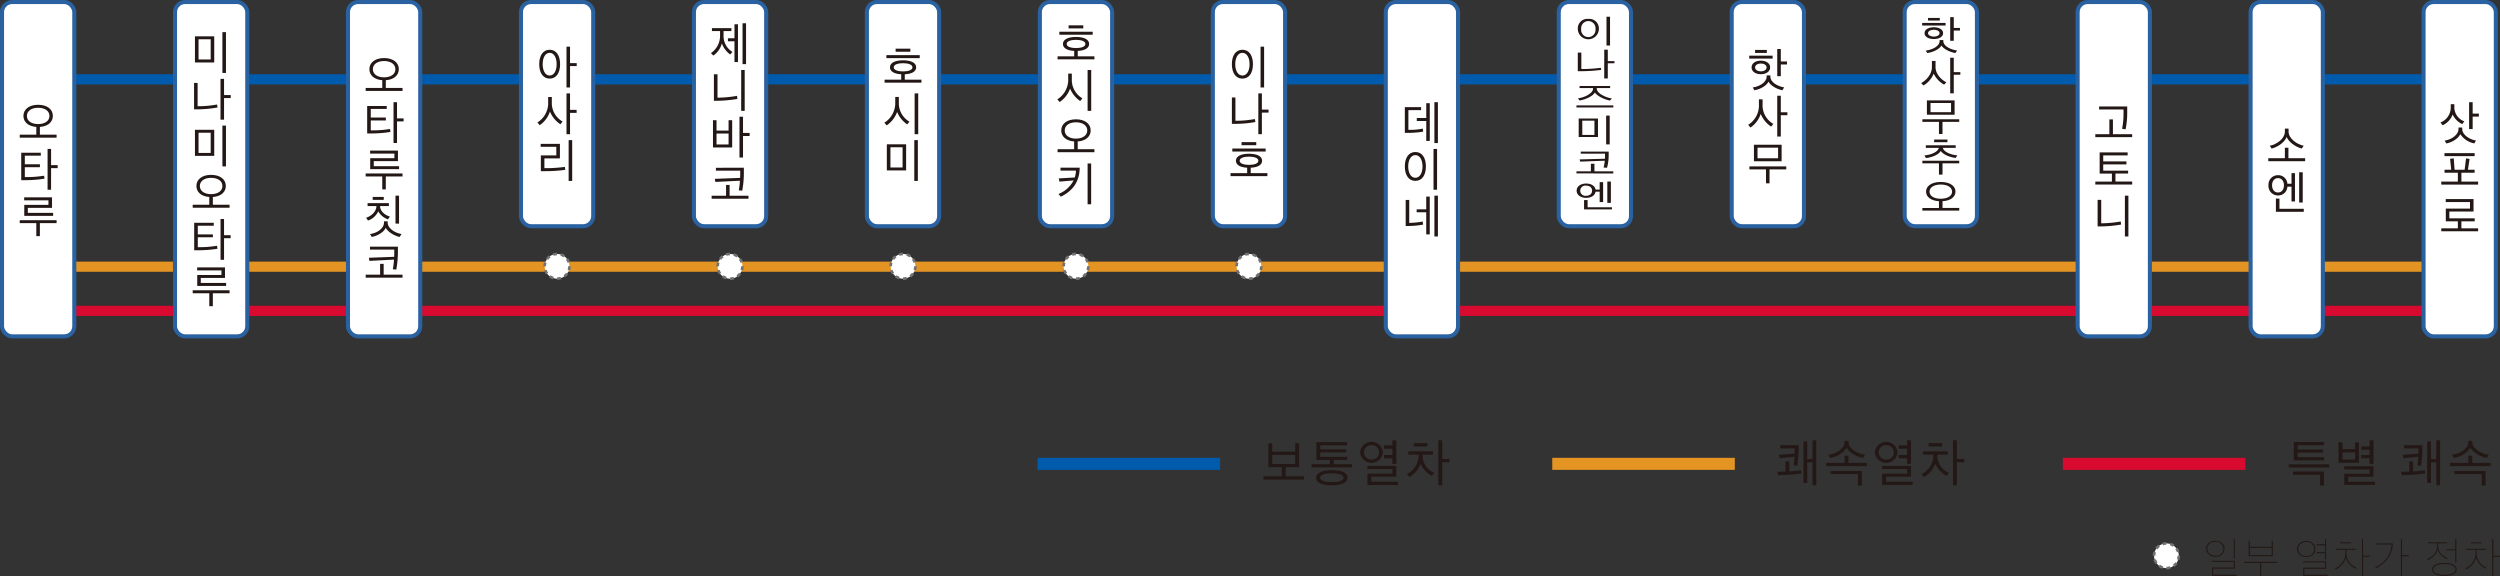 <svg id="グループ_3" data-name="グループ 3" xmlns="http://www.w3.org/2000/svg" xmlns:xlink="http://www.w3.org/1999/xlink" width="939.12" height="216.435" viewBox="0 0 939.12 216.435">
  <rect x="0" y="0" width="939.12" height="216.435" fill="#333333" stroke="none"/>
  <defs>
    <clipPath id="clip-path">
      <rect id="長方形_31" data-name="長方形 31" width="939.12" height="216.435" fill="none"/>
    </clipPath>
  </defs>
  <line id="線_1" data-name="線 1" x2="68.572" transform="translate(389.765 174.244)" fill="none" stroke="#005bac" stroke-miterlimit="10" stroke-width="4.526"/>
  <path id="パス_1" data-name="パス 1" d="M482.939,175.493v3.437h6.916v1.236H474.614V178.93h6.858v-3.437h-5.023v-8.945h1.488v3.111h8.6v-3.111H488v8.945Zm3.594-4.618h-8.6v3.4h8.6Z" fill="#231815"/>
  <g id="グループ_2" data-name="グループ 2">
    <g id="グループ_1" data-name="グループ 1" clip-path="url(#clip-path)">
      <path id="パス_2" data-name="パス 2" d="M501.016,172.768v1.6h6.9v1.217H492.671v-1.217h6.877v-1.6h-5.042v-6.684H506v1.178H495.974v1.565h9.736v1.121h-9.736v1.662h10.141v1.158Zm-.734,9.543c-3.844,0-5.892-1.063-5.892-2.84,0-1.758,2.048-2.858,5.892-2.858,3.864,0,5.93,1,5.93,2.858,0,1.816-2.066,2.84-5.93,2.84m-4.4-2.84c0,1.043,1.681,1.643,4.4,1.643,2.742,0,4.443-.6,4.443-1.643s-1.7-1.68-4.443-1.68c-2.724,0-4.4.637-4.4,1.68" fill="#231815"/>
      <path id="パス_3" data-name="パス 3" d="M519.459,169.948a4.275,4.275,0,0,1-8.52,0,4.27,4.27,0,0,1,8.52,0m-7.09-.02a2.633,2.633,0,0,0,2.84,2.666,2.557,2.557,0,0,0,2.8-2.646,2.6,2.6,0,0,0-2.8-2.7,2.67,2.67,0,0,0-2.84,2.684m1.313,12.229v-4.231h9.369v-1.718h-9.388V174.99H524.52v4.057h-9.369v1.893h10.006v1.217Zm6.221-14.836h3.148v-1.932h1.469v8.848h-1.469V172.17H519.9v-1.255h3.148v-2.358H519.9Z" fill="#231815"/>
      <path id="パス_4" data-name="パス 4" d="M537.882,178.737a9.042,9.042,0,0,1-4.212-4.519A9.618,9.618,0,0,1,529.4,179.2l-.889-1.1a7.9,7.9,0,0,0,4.385-6.742v-.6h-3.883v-1.217h9.292v1.217h-3.9v.6a7.1,7.1,0,0,0,4.346,6.26ZM531.1,166.452h5.1v1.256h-5.1Zm10.664,7.205v8.615H540.3V165.389h1.469V172.4h2.724v1.256Z" fill="#231815"/>
      <line id="線_2" data-name="線 2" x2="68.572" transform="translate(583.108 174.244)" fill="none" stroke="#e39423" stroke-miterlimit="10" stroke-width="4.526"/>
      <path id="パス_5" data-name="パス 5" d="M672.458,178.293c-1.758.116-3.439.173-4.56.211l-.192-1.294c.946,0,1.873-.019,2.994-.057v-3.845h1.448v3.786c1.43-.115,2.937-.231,4.4-.4l.156,1.14a42.632,42.632,0,0,1-4.25.464m2.7-3.324-1.41-.212a19.758,19.758,0,0,0,.347-3.207l-5.544.579-.309-1.274,5.911-.464c.019-.618.019-1.275.019-1.951h-5.427v-1.217h6.9a44.2,44.2,0,0,1-.483,7.746m5.7,7.3v-8.6H678.89v7.747h-1.429V165.793h1.429v6.646h1.971v-7.051h1.429v16.884Z" fill="#231815"/>
      <path id="パス_6" data-name="パス 6" d="M686.014,175.1v-1.236h6.877v-2.686h1.468v2.686h6.9V175.1Zm13.87-3.033c-2.8-.522-5.448-2.337-6.259-3.96-.677,1.623-3.246,3.438-6.143,3.96l-.7-1.236c2.84-.31,6.1-2.242,6.1-4.617V165.6h1.526v.619c0,2.375,3.612,4.346,6.143,4.578Zm-.5,4.829v5.486h-1.468v-4.269H687.655V176.9Z" fill="#231815"/>
      <path id="パス_7" data-name="パス 7" d="M712.8,169.947a4.275,4.275,0,0,1-8.52,0,4.27,4.27,0,0,1,8.52,0m-7.09-.019a2.634,2.634,0,0,0,2.84,2.666,2.558,2.558,0,0,0,2.8-2.647,2.6,2.6,0,0,0-2.8-2.7,2.671,2.671,0,0,0-2.84,2.685m1.313,12.228v-4.231h9.369v-1.719h-9.388v-1.217h10.857v4.057h-9.369v1.893H718.5v1.217Zm6.221-14.836h3.148v-1.932h1.469v8.847h-1.469v-2.066h-3.148v-1.256h3.148v-2.357h-3.148Z" fill="#231815"/>
      <path id="パス_8" data-name="パス 8" d="M731.224,178.737a9.042,9.042,0,0,1-4.211-4.52,9.622,9.622,0,0,1-4.268,4.983l-.89-1.1a7.9,7.9,0,0,0,4.385-6.741v-.6h-3.883v-1.217h9.292v1.217h-3.9v.6a7.1,7.1,0,0,0,4.347,6.258Zm-6.781-12.286h5.1v1.255h-5.1Zm10.664,7.205v8.616h-1.469V165.388h1.469V172.4h2.724v1.255Z" fill="#231815"/>
      <line id="線_3" data-name="線 3" x2="68.572" transform="translate(774.888 174.244)" fill="none" stroke="#d80a30" stroke-miterlimit="10" stroke-width="4.526"/>
      <path id="パス_9" data-name="パス 9" d="M859.755,174.389h15.223v1.217H859.755Zm13.233,2.742v5.255h-1.469v-4.038H861.358v-1.217Zm-9.872-7.108v1.72h9.949v1.2H861.648v-6.916h11.378v1.217h-9.91v1.623h9.543v1.159Z" fill="#231815"/>
      <path id="パス_10" data-name="パス 10" d="M878.449,173.829v-7.67h1.488v2.57h4.733v-2.57h1.468v7.67Zm6.221-3.883h-4.733v2.666h4.733Zm-4.057,12.209v-4.193h9.5V176.34h-9.523v-1.2h10.992v3.96h-9.505v1.855H892.2v1.2Zm10.973-7.882h-1.469v-2.125h-3.129V170.93h3.129v-1.989h-3.129v-1.217h3.129v-2.337h1.469Z" fill="#231815"/>
      <path id="パス_11" data-name="パス 11" d="M906.781,178.291c-1.758.116-3.439.174-4.56.212l-.192-1.294c.946,0,1.873-.019,2.994-.058v-3.844h1.448v3.786c1.43-.116,2.937-.231,4.4-.4l.156,1.139a42.328,42.328,0,0,1-4.25.464m2.7-3.323-1.41-.212a19.758,19.758,0,0,0,.347-3.207l-5.544.579-.309-1.274,5.911-.465c.019-.617.019-1.274.019-1.95h-5.427v-1.218h6.9a44.208,44.208,0,0,1-.483,7.747m5.7,7.3v-8.6h-1.971v7.746h-1.429V165.792h1.429v6.646h1.971v-7.051h1.429V182.27Z" fill="#231815"/>
      <path id="パス_12" data-name="パス 12" d="M920.336,175.1v-1.236h6.877v-2.686h1.468v2.686h6.9V175.1Zm13.87-3.033c-2.8-.522-5.448-2.338-6.259-3.961-.677,1.623-3.246,3.439-6.143,3.961l-.7-1.236c2.84-.31,6.105-2.242,6.105-4.618V165.6h1.526v.618c0,2.376,3.612,4.347,6.143,4.579Zm-.5,4.829v5.486h-1.468v-4.269H921.977V176.9Z" fill="#231815"/>
      <path id="パス_13" data-name="パス 13" d="M835.631,206.111a3.106,3.106,0,0,1-3.394,3.057c-1.9,0-3.472-1.152-3.472-3.041s1.568-3.009,3.472-3.009c1.873,0,3.394,1.121,3.394,2.993m-6.435.032c0,1.6,1.361,2.609,3.041,2.609a2.63,2.63,0,1,0,0-5.218c-1.68,0-3.041.992-3.041,2.609m1.729,10.18V213.17h8.18v-2.113h-8.291v-.4h8.707V213.6h-8.2v2.289h8.836v.432Zm8.164-13.766h.416v7.187h-.416Z" fill="#231815"/>
      <path id="パス_14" data-name="パス 14" d="M849.006,216.435v-4.978h-6.034v-.416h12.516v.416h-6.049v4.978Zm-4.306-7.491V203.15h.433v2.257h8.227V203.15h.416v5.794Zm8.66-3.137h-8.228v2.736h8.228Z" fill="#231815"/>
      <path id="パス_15" data-name="パス 15" d="M869.775,206.191c0,1.921-1.521,3.057-3.426,3.057-1.889,0-3.474-1.136-3.474-3.041,0-1.873,1.585-3.009,3.474-3.009,1.905,0,3.426,1.136,3.426,2.993m-6.467.032a2.758,2.758,0,0,0,3.041,2.625,2.632,2.632,0,1,0,0-5.219c-1.665,0-3.041.993-3.041,2.594m1.9,10.1v-3.106h8.18v-1.952H865.1v-.4h8.707v2.8h-8.2v2.225h8.836v.432Zm5.042-11.893h3.122v-1.873h.416v7.619h-.416v-2.369h-3.122v-.4h3.122v-2.562h-3.122Z" fill="#231815"/>
      <path id="パス_16" data-name="パス 16" d="M884.846,213.634a6.825,6.825,0,0,1-3.633-4.066,7.247,7.247,0,0,1-3.73,4.322l-.351-.368c1.984-.833,3.873-3.2,3.873-5.3v-1.665h-3.457v-.4h7.3v.4h-3.409v1.648a5.843,5.843,0,0,0,3.714,5.01Zm-5.666-9.941h4.05v.416h-4.05Zm8.516,5.475v7.267h-.433V202.557h.433v6.195h2.5v.416Z" fill="#231815"/>
      <path id="パス_17" data-name="パス 17" d="M892.491,213.538l-.256-.384c3.714-1.809,5.923-4.786,6.179-8.6h-5.666v-.433h6.114c-.1,4.337-2.657,7.539-6.371,9.412m9.828-4.562v7.459H901.9V202.557h.416v5.986h2.529v.433Z" fill="#231815"/>
      <path id="パス_18" data-name="パス 18" d="M915.885,204.109v1.106c0,2.352,2.032,3.857,3.585,4.417l-.288.384a6.1,6.1,0,0,1-3.489-3.442,6.628,6.628,0,0,1-3.7,3.858l-.3-.383c2-.85,3.777-2.562,3.777-4.819v-1.121H911.98v-.416h7.314v.416Zm2.369,12.262c-2.929,0-4.642-.976-4.642-2.481s1.713-2.433,4.642-2.433c2.913,0,4.61.928,4.61,2.433s-1.7,2.481-4.61,2.481m0-4.5c-2.769,0-4.225.848-4.225,2.017s1.456,2.049,4.225,2.049c2.721,0,4.161-.88,4.161-2.049s-1.44-2.017-4.161-2.017m.64-5.122v-.417h3.41v-3.777h.432v8.708H922.3v-4.514Z" fill="#231815"/>
      <path id="パス_19" data-name="パス 19" d="M933.773,213.634a6.821,6.821,0,0,1-3.632-4.066,7.252,7.252,0,0,1-3.731,4.322l-.351-.368c1.984-.833,3.873-3.2,3.873-5.3v-1.665h-3.457v-.4h7.3v.4h-3.409v1.648a5.843,5.843,0,0,0,3.714,5.01Zm-5.666-9.941h4.05v.416h-4.05Zm8.516,5.475v7.267h-.433V202.557h.433v6.195h2.5v.416Z" fill="#231815"/>
      <line id="線_4" data-name="線 4" x2="905.392" transform="translate(14.337 116.772)" fill="none" stroke="#d80a30" stroke-miterlimit="10" stroke-width="3.819"/>
      <line id="線_5" data-name="線 5" x2="905.392" transform="translate(14.337 100.183)" fill="none" stroke="#e39423" stroke-miterlimit="10" stroke-width="3.819"/>
      <line id="線_6" data-name="線 6" x2="905.392" transform="translate(14.337 29.802)" fill="none" stroke="#005bac" stroke-miterlimit="10" stroke-width="3.819"/>
      <rect id="長方形_1" data-name="長方形 1" width="27.145" height="125.586" rx="3.789" transform="translate(0.764 0.764)" fill="#fff"/>
      <rect id="長方形_2" data-name="長方形 2" width="27.145" height="125.586" rx="3.789" transform="translate(0.764 0.764)" fill="none" stroke="#2961a1" stroke-miterlimit="10" stroke-width="1.528"/>
      <path id="パス_20" data-name="パス 20" d="M14.977,47.677V50.59h6.282v1.123H7.414V50.59h6.229V47.677c-2.93-.21-4.843-1.79-4.843-4.141,0-2.527,2.211-4.176,5.51-4.176,3.352,0,5.545,1.649,5.545,4.176,0,2.351-1.93,3.949-4.878,4.141m-.667-7.194c-2.544,0-4.211,1.229-4.211,3.07s1.667,3.054,4.211,3.054c2.58,0,4.265-1.211,4.265-3.054s-1.667-3.07-4.265-3.07" fill="#231815"/>
      <path id="パス_21" data-name="パス 21" d="M16.556,66l.157,1.123a46.718,46.718,0,0,1-7.475.561H7.975V57.366h7.352v1.1h-6v3.248h5.668v1.087H9.326v3.72A39.983,39.983,0,0,0,16.556,66m2.632-3.966h2.474v1.123H19.188v8.125H17.872V55.945h1.316Z" fill="#231815"/>
      <path id="パス_22" data-name="パス 22" d="M13.642,88.709V83.83H7.414V82.707H21.259V83.83H14.976v4.879ZM9.116,81.093V76.969H18.2V75.25H9.081V74.127H19.539v3.947h-9.09v1.9H19.96v1.123Z" fill="#231815"/>
      <rect id="長方形_3" data-name="長方形 3" width="27.145" height="125.586" rx="3.789" transform="translate(65.74 0.764)" fill="#fff"/>
      <rect id="長方形_4" data-name="長方形 4" width="27.145" height="125.586" rx="3.789" transform="translate(65.74 0.764)" fill="none" stroke="#2961a1" stroke-miterlimit="10" stroke-width="1.528"/>
      <path id="パス_23" data-name="パス 23" d="M73.232,13.649h7.247v9.809H73.232Zm5.914,1.1H74.584v7.6h4.562Zm4.4-2.685h1.334V27.407H83.55Z" fill="#231815"/>
      <path id="パス_24" data-name="パス 24" d="M81.725,40.376a43.966,43.966,0,0,1-7.9.7H72.9V31.147h1.334V39.9a37.845,37.845,0,0,0,7.3-.649Zm2.439-4.667h2.51V36.85h-2.51v8.106H82.83V29.619h1.334Z" fill="#231815"/>
      <path id="パス_25" data-name="パス 25" d="M73.232,48.749h7.247v9.81H73.232Zm5.914,1.106H74.584v7.6h4.562Zm4.4-2.685h1.334V62.506H83.55Z" fill="#231815"/>
      <path id="パス_26" data-name="パス 26" d="M79.953,74v2.913h6.281v1.123H72.39V76.915h6.229V74c-2.931-.211-4.843-1.789-4.843-4.14,0-2.528,2.211-4.177,5.51-4.177,3.352,0,5.545,1.649,5.545,4.177,0,2.351-1.931,3.947-4.878,4.14m-.667-7.194c-2.545,0-4.212,1.228-4.212,3.071s1.667,3.053,4.212,3.053c2.579,0,4.264-1.211,4.264-3.053s-1.667-3.071-4.264-3.071" fill="#231815"/>
      <path id="パス_27" data-name="パス 27" d="M81.532,92.325l.158,1.123a46.6,46.6,0,0,1-7.475.561H72.951V83.692H80.3v1.1h-6v3.247h5.668v1.087H74.3v3.721a39.866,39.866,0,0,0,7.229-.527m2.632-3.965h2.475v1.123H84.164v8.124H82.848V82.27h1.316Z" fill="#231815"/>
      <path id="パス_28" data-name="パス 28" d="M78.619,115.033v-4.878H72.39v-1.123H86.235v1.123H79.953v4.878Zm-4.527-7.615v-4.123h9.09v-1.721H74.057v-1.123H84.515V104.4H75.426v1.895h9.511v1.123Z" fill="#231815"/>
      <rect id="長方形_5" data-name="長方形 5" width="27.145" height="125.586" rx="3.789" transform="translate(130.717 0.764)" fill="#fff"/>
      <rect id="長方形_6" data-name="長方形 6" width="27.145" height="125.586" rx="3.789" transform="translate(130.717 0.764)" fill="none" stroke="#2961a1" stroke-miterlimit="10" stroke-width="1.528"/>
      <path id="パス_29" data-name="パス 29" d="M144.929,30.127v2.912h6.282v1.123H137.366V33.039H143.6V30.127c-2.93-.211-4.843-1.79-4.843-4.141,0-2.527,2.211-4.177,5.51-4.177,3.352,0,5.545,1.65,5.545,4.177,0,2.351-1.93,3.948-4.878,4.141m-.667-7.2c-2.544,0-4.211,1.229-4.211,3.071s1.667,3.054,4.211,3.054c2.58,0,4.265-1.211,4.265-3.054s-1.667-3.071-4.265-3.071" fill="#231815"/>
      <path id="パス_30" data-name="パス 30" d="M146.508,48.45l.158,1.123a46.734,46.734,0,0,1-7.475.56h-1.263V39.816h7.352v1.1h-6v3.248h5.668v1.087h-5.668v3.72a39.963,39.963,0,0,0,7.229-.526m2.633-3.966h2.474v1.123h-2.474v8.124h-1.316V38.4h1.316Z" fill="#231815"/>
      <path id="パス_31" data-name="パス 31" d="M143.594,71.158V66.279h-6.228V65.156h13.845v1.123h-6.283v4.879Zm-4.526-7.615V59.419h9.089V57.7h-9.124V56.576h10.458v3.948H140.4v1.9h9.511v1.123Z" fill="#231815"/>
      <path id="パス_32" data-name="パス 32" d="M145.754,82.409a6.67,6.67,0,0,1-3.668-3.036,6.551,6.551,0,0,1-3.843,3.475l-.72-1.053c2.037-.615,3.878-2.4,3.878-4.37v-.017h-3.316V76.3h8v1.106h-3.316c0,1.93,1.9,3.492,3.684,3.913Zm4.369,6.6c-2.018-.4-4.562-2.017-5.212-3.457-.6,1.528-2.948,3-5.264,3.457L139,87.918c2.947-.4,5.246-2.3,5.246-4.281v-.491h1.387v.491c0,2,2.509,3.843,5.212,4.264ZM140,73.969h4.158v1.1H140Zm8.564-.474H149.9V84.007h-1.333Z" fill="#231815"/>
      <path id="パス_33" data-name="パス 33" d="M137.367,104.294v-1.123h5.421V99.118h1.334v4.053h7.089v1.123Zm12.107-11.635v1.633a36.858,36.858,0,0,1-.614,6.984l-1.3-.14A27.583,27.583,0,0,0,148,97.52L138.77,98l-.211-1.176,9.511-.351c.017-.544.035-1.036.035-1.493v-1.21h-9.124V92.659Z" fill="#231815"/>
      <rect id="長方形_7" data-name="長方形 7" width="27.145" height="125.586" rx="3.789" transform="translate(520.567 0.764)" fill="#fff"/>
      <rect id="長方形_8" data-name="長方形 8" width="27.145" height="125.586" rx="3.789" transform="translate(520.567 0.764)" fill="none" stroke="#2961a1" stroke-miterlimit="10" stroke-width="1.528"/>
      <path id="パス_34" data-name="パス 34" d="M534.463,48.309l.158,1.141a34.373,34.373,0,0,1-5.212.457h-1.684V40.255h6.106v1.106h-4.772v7.4a22.272,22.272,0,0,0,5.4-.457m-2.246-2.859V44.327h3.562V38.764h1.316V52.942h-1.316V45.45Zm6.615-7.055h1.316V53.732h-1.316Z" fill="#231815"/>
      <path id="パス_35" data-name="パス 35" d="M531.673,57.1c2.545,0,3.966,2.176,3.966,5.422s-1.421,5.422-3.966,5.422c-2.509,0-3.948-2.176-3.948-5.44,0-3.228,1.439-5.4,3.948-5.4m0,1.158c-1.614,0-2.685,1.736-2.685,4.264,0,2.51,1.071,4.263,2.685,4.263,1.632,0,2.7-1.753,2.7-4.263,0-2.528-1.07-4.264-2.7-4.264m6.826-2.316h1.334V71.282H538.5Z" fill="#231815"/>
      <path id="パス_36" data-name="パス 36" d="M534.586,84.375a33.545,33.545,0,0,1-5.7.527h-.842v-9.81h1.333v8.634a30.025,30.025,0,0,0,5.054-.509Zm-2.422-4.632V78.637h3.6V73.864h1.316V88.042h-1.316v-8.3Zm6.668-6.247h1.316V88.833h-1.316Z" fill="#231815"/>
      <rect id="長方形_9" data-name="長方形 9" width="27.145" height="84.211" rx="3.789" transform="translate(195.693 0.764)" fill="#fff"/>
      <rect id="長方形_10" data-name="長方形 10" width="27.145" height="84.211" rx="3.789" transform="translate(195.693 0.764)" fill="none" stroke="#2961a1" stroke-miterlimit="10" stroke-width="1.528"/>
      <path id="パス_37" data-name="パス 37" d="M206.486,18.687c2.492,0,3.913,2.176,3.913,5.423s-1.421,5.422-3.913,5.422-3.931-2.176-3.931-5.439c0-3.23,1.439-5.406,3.931-5.406m0,1.159c-1.6,0-2.632,1.737-2.632,4.264,0,2.509,1.035,4.264,2.632,4.264s2.615-1.755,2.615-4.264c0-2.527-1.018-4.264-2.615-4.264m7.651,4.983v8.037H212.8V17.529h1.334v6.177h2.509v1.123Z" fill="#231815"/>
      <path id="パス_38" data-name="パス 38" d="M210.5,46.678a10.507,10.507,0,0,1-3.913-4.773,10.021,10.021,0,0,1-3.843,5.125l-.859-1.036a8.562,8.562,0,0,0,4.035-6.843V36.43h1.369v2.686a8.037,8.037,0,0,0,4.054,6.545Zm3.633-4.281v8.02H212.8V35.079h1.334v6.195h2.474V42.4Z" fill="#231815"/>
      <path id="パス_39" data-name="パス 39" d="M212.329,63.789a51.427,51.427,0,0,1-7.6.51h-1.562V58.385h5.809V55.157H203.1V54.051h7.23v5.44H204.5v3.668h.368a48.474,48.474,0,0,0,7.335-.475Zm2.614,4.177H213.61V52.629h1.333Z" fill="#231815"/>
      <rect id="長方形_11" data-name="長方形 11" width="27.145" height="84.211" rx="3.789" transform="translate(260.669 0.764)" fill="#fff"/>
      <rect id="長方形_12" data-name="長方形 12" width="27.145" height="84.211" rx="3.789" transform="translate(260.669 0.764)" fill="none" stroke="#2961a1" stroke-miterlimit="10" stroke-width="1.528"/>
      <path id="パス_40" data-name="パス 40" d="M274.3,20.475a9.049,9.049,0,0,1-3.141-4.176,8.026,8.026,0,0,1-3.193,4.58l-.9-.93a7.879,7.879,0,0,0,3.422-6.563v-1.72h-3.053V10.561h7.318v1.105h-2.948v1.685a6.9,6.9,0,0,0,3.333,6.142Zm1.6,2.843V15.492h-2.457V14.386H275.9V9.122h1.316v14.2Zm3.036-14.565h1.316V24.09h-1.316Z" fill="#231815"/>
      <path id="パス_41" data-name="パス 41" d="M276.99,37.166a49.072,49.072,0,0,1-8.125.7h-.684V27.9h1.351v8.791a43.742,43.742,0,0,0,7.335-.684Zm2.755,4.475h-1.316V26.3h1.316Z" fill="#231815"/>
      <path id="パス_42" data-name="パス 42" d="M267.83,55.383V45.152h1.334v3.9h4.526v-3.9h1.352V55.383Zm5.86-5.23h-4.526v4.106h4.526Zm5.423.931V59.19h-1.334V43.854h1.334v6.089H281.6v1.141Z" fill="#231815"/>
      <path id="パス_43" data-name="パス 43" d="M267.322,74.653V73.53h5.421V69.475h1.334V73.53h7.089v1.123Zm12.107-11.635v1.633a36.766,36.766,0,0,1-.614,6.983l-1.3-.14a27.793,27.793,0,0,0,.438-3.615l-9.23.473-.21-1.175,9.511-.35c.017-.545.035-1.036.035-1.493V64.123h-9.125v-1.1Z" fill="#231815"/>
      <rect id="長方形_13" data-name="長方形 13" width="27.145" height="84.211" rx="3.789" transform="translate(325.646 0.764)" fill="#fff"/>
      <rect id="長方形_14" data-name="長方形 14" width="27.145" height="84.211" rx="3.789" transform="translate(325.646 0.764)" fill="none" stroke="#2961a1" stroke-miterlimit="10" stroke-width="1.528"/>
      <path id="パス_44" data-name="パス 44" d="M339.876,27.9v2.036h6.265v1.123H332.3V29.935h6.247V27.9c-2.6-.122-4.229-1.053-4.229-2.613,0-1.7,1.93-2.633,4.913-2.633,3,0,4.931.929,4.931,2.633,0,1.578-1.667,2.508-4.282,2.613m-6.913-7.193h12.528v1.123H332.963Zm6.264,3.035c-1.789,0-3.509.457-3.509,1.545s1.72,1.543,3.509,1.543c1.825,0,3.527-.456,3.527-1.543s-1.72-1.545-3.527-1.545m-2.79-5.457h5.528v1.158h-5.528Z" fill="#231815"/>
      <path id="パス_45" data-name="パス 45" d="M340.789,46.731A10.5,10.5,0,0,1,337,42.045a10.294,10.294,0,0,1-3.913,5.054l-.877-1a8.749,8.749,0,0,0,4.089-6.913V36.413h1.35v2.72a8.027,8.027,0,0,0,3.984,6.58Zm2.79-11.652h1.351V50.417h-1.351Z" fill="#231815"/>
      <path id="パス_46" data-name="パス 46" d="M333.138,54.209h7.247v9.809h-7.247Zm5.914,1.106H334.49v7.6h4.562Zm4.4-2.686h1.334V67.966h-1.334Z" fill="#231815"/>
      <rect id="長方形_15" data-name="長方形 15" width="27.145" height="84.211" rx="3.789" transform="translate(390.622 0.764)" fill="#fff"/>
      <rect id="長方形_16" data-name="長方形 16" width="27.145" height="84.211" rx="3.789" transform="translate(390.622 0.764)" fill="none" stroke="#2961a1" stroke-miterlimit="10" stroke-width="1.528"/>
      <path id="パス_47" data-name="パス 47" d="M404.853,19.123V21.16h6.264v1.123H397.272V21.16h6.248V19.123c-2.6-.122-4.23-1.052-4.23-2.613,0-1.7,1.931-2.633,4.913-2.633,3,0,4.932.93,4.932,2.633,0,1.578-1.667,2.509-4.282,2.613m-6.914-7.193h12.528v1.123H397.939Zm6.264,3.035c-1.789,0-3.509.457-3.509,1.545s1.72,1.543,3.509,1.543c1.825,0,3.527-.455,3.527-1.543s-1.719-1.545-3.527-1.545m-2.79-5.457h5.528v1.158h-5.528Z" fill="#231815"/>
      <path id="パス_48" data-name="パス 48" d="M405.766,37.956a10.5,10.5,0,0,1-3.791-4.686,10.3,10.3,0,0,1-3.913,5.054l-.877-1a8.751,8.751,0,0,0,4.088-6.913V27.637h1.351v2.721a8.029,8.029,0,0,0,3.983,6.58Zm2.79-11.653h1.351V41.641h-1.351Z" fill="#231815"/>
      <path id="パス_49" data-name="パス 49" d="M404.835,53.137v2.912h6.282v1.123H397.273V56.049H403.5V53.137c-2.931-.211-4.844-1.79-4.844-4.141,0-2.527,2.211-4.177,5.511-4.177,3.352,0,5.545,1.65,5.545,4.177,0,2.351-1.931,3.948-4.879,4.141m-.666-7.195c-2.545,0-4.212,1.229-4.212,3.071s1.667,3.054,4.212,3.054c2.579,0,4.264-1.211,4.264-3.054s-1.667-3.071-4.264-3.071" fill="#231815"/>
      <path id="パス_50" data-name="パス 50" d="M398.483,73.88l-.86-1.018a10.861,10.861,0,0,0,5.668-5.088l-5.3.456-.281-1.211,6.019-.351a9.505,9.505,0,0,0,.457-2.58h-5.809v-1.1h7.212c-.053,5.545-2.9,8.861-7.107,10.9M408.556,61.4h1.333V76.741h-1.333Z" fill="#231815"/>
      <rect id="長方形_17" data-name="長方形 17" width="27.145" height="84.211" rx="3.789" transform="translate(455.598 0.764)" fill="#fff"/>
      <rect id="長方形_18" data-name="長方形 18" width="27.145" height="84.211" rx="3.789" transform="translate(455.598 0.764)" fill="none" stroke="#2961a1" stroke-miterlimit="10" stroke-width="1.528"/>
      <path id="パス_51" data-name="パス 51" d="M466.7,18.687c2.544,0,3.966,2.176,3.966,5.423s-1.422,5.422-3.966,5.422c-2.51,0-3.948-2.176-3.948-5.44,0-3.229,1.438-5.4,3.948-5.4m0,1.158c-1.614,0-2.684,1.737-2.684,4.265,0,2.509,1.07,4.263,2.684,4.263,1.632,0,2.7-1.754,2.7-4.263,0-2.528-1.07-4.265-2.7-4.265m6.826-2.316h1.333V32.866h-1.333Z" fill="#231815"/>
      <path id="パス_52" data-name="パス 52" d="M471.583,45.836a44.065,44.065,0,0,1-7.9.7h-.929V36.606h1.333v8.755a37.945,37.945,0,0,0,7.3-.648Zm2.439-4.668h2.509v1.141h-2.509v8.107h-1.334V35.078h1.334Z" fill="#231815"/>
      <path id="パス_53" data-name="パス 53" d="M469.828,63v2.036h6.265v1.123H462.248V65.036h6.247V63c-2.6-.123-4.229-1.052-4.229-2.615,0-1.7,1.93-2.632,4.913-2.632,3,0,4.931.931,4.931,2.632,0,1.58-1.667,2.51-4.282,2.615m-6.913-7.195h12.528v1.123H462.915Zm6.264,3.036c-1.789,0-3.509.456-3.509,1.544s1.72,1.545,3.509,1.545c1.825,0,3.527-.457,3.527-1.545s-1.72-1.544-3.527-1.544m-2.79-5.457h5.528v1.157h-5.528Z" fill="#231815"/>
      <rect id="長方形_19" data-name="長方形 19" width="27.145" height="84.211" rx="3.789" transform="translate(585.539 0.764)" fill="#fff"/>
      <rect id="長方形_20" data-name="長方形 20" width="27.145" height="84.211" rx="3.789" transform="translate(585.539 0.764)" fill="none" stroke="#2961a1" stroke-miterlimit="10" stroke-width="1.528"/>
      <path id="パス_54" data-name="パス 54" d="M596.647,7.1a3.6,3.6,0,0,1,3.965,3.824,3.959,3.959,0,0,1-7.914-.013A3.6,3.6,0,0,1,596.647,7.1m0,.817a2.71,2.71,0,0,0-2.685,3.007,2.71,2.71,0,1,0,5.387,0,2.714,2.714,0,0,0-2.7-3.007m6.826-1.633h1.333V17.1h-1.333Z" fill="#231815"/>
      <path id="パス_55" data-name="パス 55" d="M601.525,26.252a61.887,61.887,0,0,1-7.9.495h-.93v-7h1.334v6.176a53.449,53.449,0,0,0,7.3-.458Zm2.439-3.292h2.509v.805h-2.509v5.716H602.63V18.666h1.334Z" fill="#231815"/>
      <path id="パス_56" data-name="パス 56" d="M592.189,39.585h13.862v.792H592.189Zm12.6-1.807c-2.456-.482-4.948-1.844-5.686-3.031-.595,1.224-3.158,2.549-5.7,3.019l-.649-.817c2.351-.272,5.668-1.868,5.668-3.6v-.259h-5.054V32.3h11.476v.792h-5.019v.259c0,1.72,3.387,3.317,5.686,3.638Z" fill="#231815"/>
      <path id="パス_57" data-name="パス 57" d="M593.031,44.539h7.247v6.918h-7.247Zm5.914.78h-4.562v5.358h4.562Zm4.4-1.894h1.334V54.24H603.35Z" fill="#231815"/>
      <path id="パス_58" data-name="パス 58" d="M592.19,65.148v-.792h5.421V61.5h1.334v2.858h7.089v.792Zm12.107-8.2v1.15a18.545,18.545,0,0,1-.614,4.926l-1.3-.1a14.141,14.141,0,0,0,.438-2.549l-9.23.334-.21-.829,9.511-.248c.017-.383.035-.73.035-1.052v-.854H593.8v-.779Z" fill="#231815"/>
      <path id="パス_59" data-name="パス 59" d="M600.91,75.907V72h-1.544c-.211,1.361-1.544,2.326-3.527,2.326-2.158,0-3.579-1.176-3.579-2.7s1.421-2.673,3.579-2.673c1.948,0,3.3.928,3.527,2.264h1.544V68.408h1.3v7.5Zm-5.071-6.175a1.924,1.924,0,1,0,0,3.8c1.439,0,2.228-.829,2.228-1.906,0-1.052-.789-1.893-2.228-1.893m-.789,8.922v-3.5h1.333v2.71h9.142v.792Zm8.738-10.469h1.334V76.2h-1.334Z" fill="#231815"/>
      <rect id="長方形_21" data-name="長方形 21" width="27.145" height="84.211" rx="3.789" transform="translate(715.484 0.764)" fill="#fff"/>
      <rect id="長方形_22" data-name="長方形 22" width="27.145" height="84.211" rx="3.789" transform="translate(715.484 0.764)" fill="none" stroke="#2961a1" stroke-miterlimit="10" stroke-width="1.528"/>
      <path id="パス_60" data-name="パス 60" d="M722.065,8.623h8.791v.962h-8.791Zm4.369,6.047c-2,0-3.492-.87-3.492-2.214,0-1.36,1.474-2.215,3.492-2.215,2,0,3.492.855,3.492,2.215,0,1.329-1.491,2.214-3.492,2.214m8.107,5.255c-2.51-.427-4.615-1.741-5.247-2.826-.544,1.1-2.649,2.429-5.282,2.826l-.631-.917c2.456-.274,5.229-1.649,5.229-3.543v-.4h1.4v.4c0,1.894,2.825,3.192,5.177,3.513ZM724.258,6.744h4.422v.978h-4.422Zm2.176,4.429c-1.158,0-2.176.489-2.176,1.283s1.035,1.3,2.176,1.3c1.176,0,2.158-.5,2.158-1.3s-.982-1.283-2.158-1.283m7.493.3v3.85h-1.334V6.438h1.334V10.5h2.334v.978Z" fill="#231815"/>
      <path id="パス_61" data-name="パス 61" d="M730.294,31.8a9.549,9.549,0,0,1-3.913-4.155,8.934,8.934,0,0,1-3.843,4.46l-.859-.9c2.228-1.192,4.035-3.589,4.035-5.956V22.881h1.369v2.337c0,2.428,1.931,4.613,4.054,5.7Zm3.633-3.727v6.98h-1.334V21.7h1.334V27.1H736.4v.978Z" fill="#231815"/>
      <path id="パス_62" data-name="パス 62" d="M728.364,50.335v-4.55h-6.229v-.978H735.98v.978H729.7v4.55Zm-4.527-12.616h10.405v5.392H723.837Zm9.072.963h-7.722v3.467h7.722Z" fill="#231815"/>
      <path id="パス_63" data-name="パス 63" d="M728.364,65.6V61.357h-6.229v-.978H735.98v.978H729.7V65.6Zm6.283-6.262c-2.493-.305-4.809-1.4-5.6-2.627-.7,1.238-2.912,2.367-5.563,2.658l-.6-.978c2.457-.214,5.053-1.252,5.458-2.841h-4.914v-.977h11.23v.977H729.8c.386,1.589,3.124,2.611,5.457,2.811Zm-8.09-6.934h5v1.008h-5Z" fill="#231815"/>
      <path id="パス_64" data-name="パス 64" d="M729.7,75.586v2.535h6.282V79.1H722.135v-.977h6.229V75.586c-2.931-.184-4.844-1.559-4.844-3.6,0-2.2,2.211-3.636,5.511-3.636,3.352,0,5.545,1.436,5.545,3.636,0,2.046-1.931,3.437-4.879,3.6m-.666-6.263c-2.545,0-4.212,1.069-4.212,2.673s1.667,2.658,4.212,2.658c2.579,0,4.264-1.054,4.264-2.658s-1.667-2.673-4.264-2.673" fill="#231815"/>
      <rect id="長方形_23" data-name="長方形 23" width="27.145" height="84.211" rx="3.789" transform="translate(650.512 0.764)" fill="#fff"/>
      <rect id="長方形_24" data-name="長方形 24" width="27.145" height="84.211" rx="3.789" transform="translate(650.512 0.764)" fill="none" stroke="#2961a1" stroke-miterlimit="10" stroke-width="1.528"/>
      <path id="パス_65" data-name="パス 65" d="M657.092,20.924h8.791v1.1h-8.791Zm4.369,6.95c-2,0-3.492-1-3.492-2.545,0-1.561,1.474-2.544,3.492-2.544,2,0,3.492.983,3.492,2.544,0,1.526-1.491,2.545-3.492,2.545m8.107,6.036c-2.51-.491-4.615-2-5.247-3.246-.544,1.263-2.649,2.789-5.282,3.246l-.631-1.053c2.456-.315,5.229-1.895,5.229-4.072V28.33h1.4v.455c0,2.177,2.825,3.668,5.177,4.037ZM659.285,18.766h4.422v1.123h-4.422Zm2.176,5.089c-1.158,0-2.176.562-2.176,1.474s1.035,1.491,2.176,1.491c1.176,0,2.158-.578,2.158-1.491s-.982-1.474-2.158-1.474m7.493.351v4.422H667.62V18.415h1.334v4.668h2.334v1.123Z" fill="#231815"/>
      <path id="パス_66" data-name="パス 66" d="M665.321,47.565a10.507,10.507,0,0,1-3.913-4.773,10.021,10.021,0,0,1-3.843,5.125l-.859-1.036a8.562,8.562,0,0,0,4.035-6.843V37.317h1.369V40a8.037,8.037,0,0,0,4.054,6.545Zm3.633-4.281V51.3H667.62V35.966h1.334v6.195h2.474v1.123Z" fill="#231815"/>
      <path id="パス_67" data-name="パス 67" d="M663.392,68.871v-5.23h-6.23V62.518h13.845v1.123h-6.282v5.23Zm-4.528-14.5h10.4V60.57h-10.4Zm9.073,1.106h-7.722v3.984h7.722Z" fill="#231815"/>
      <rect id="長方形_25" data-name="長方形 25" width="27.145" height="125.586" rx="3.789" transform="translate(845.43 0.764)" fill="#fff"/>
      <rect id="長方形_26" data-name="長方形 26" width="27.145" height="125.586" rx="3.789" transform="translate(845.43 0.764)" fill="none" stroke="#2961a1" stroke-miterlimit="10" stroke-width="1.528"/>
      <path id="パス_68" data-name="パス 68" d="M852.078,60.559V59.436h6.229V55.505h1.333v3.931h6.282v1.123Zm12.563-4.738c-2.685-.755-5-2.668-5.667-4.387-.579,1.754-2.948,3.65-5.633,4.387l-.7-1.07c2.685-.51,5.668-2.7,5.668-5.335V48.31h1.386v1.106c0,2.632,3.159,4.843,5.685,5.335Z" fill="#231815"/>
      <path id="パス_69" data-name="パス 69" d="M860.8,75.669V70.124h-1.544a3.458,3.458,0,0,1-3.527,3.3,3.57,3.57,0,0,1-3.579-3.825,3.531,3.531,0,0,1,3.579-3.791,3.444,3.444,0,0,1,3.527,3.212H860.8V65.036h1.3V75.669Zm-5.071-8.756c-1.421,0-2.229,1.193-2.229,2.685,0,1.526.808,2.7,2.229,2.7,1.439,0,2.228-1.176,2.228-2.7,0-1.492-.789-2.685-2.228-2.685m-.789,12.652V74.6h1.333v3.843h9.142v1.123Zm8.738-14.846h1.334V76.09h-1.334Z" fill="#231815"/>
      <rect id="長方形_27" data-name="長方形 27" width="27.145" height="125.586" rx="3.789" transform="translate(780.457 0.764)" fill="#fff"/>
      <rect id="長方形_28" data-name="長方形 28" width="27.145" height="125.586" rx="3.789" transform="translate(780.457 0.764)" fill="none" stroke="#2961a1" stroke-miterlimit="10" stroke-width="1.528"/>
      <path id="パス_70" data-name="パス 70" d="M787.1,51.52V50.4h5.281V44.852h1.334V50.4h7.229V51.52Zm11.984-9.6a31.679,31.679,0,0,1-.613,6.668l-1.317-.211a27.7,27.7,0,0,0,.544-5.773V41.114h-9.177V39.991h10.563Z" fill="#231815"/>
      <path id="パス_71" data-name="パス 71" d="M790.07,61.753V64.1h9.353v1.1h-4.756v3h6.282v1.123H787.1V68.211h6.23v-3h-4.6V57.243h10.511v1.123H790.07V60.63h8.721v1.123Z" fill="#231815"/>
      <path id="パス_72" data-name="パス 72" d="M796.773,84.358a49.187,49.187,0,0,1-8.125.7h-.684V75.092h1.351v8.791a43.847,43.847,0,0,0,7.335-.683Zm2.755,4.474h-1.316V73.494h1.316Z" fill="#231815"/>
      <rect id="長方形_29" data-name="長方形 29" width="27.145" height="125.586" rx="3.789" transform="translate(910.402 0.764)" fill="#fff"/>
      <rect id="長方形_30" data-name="長方形 30" width="27.145" height="125.586" rx="3.789" transform="translate(910.402 0.764)" fill="none" stroke="#2961a1" stroke-miterlimit="10" stroke-width="1.528"/>
      <path id="パス_73" data-name="パス 73" d="M924.935,46.624a7.364,7.364,0,0,1-3.6-3.614,7.22,7.22,0,0,1-3.755,4.053l-.825-1.053a6.044,6.044,0,0,0,3.861-5.352V39.149h1.351v1.457a5.676,5.676,0,0,0,3.755,4.983Zm4.527,7.247a8.167,8.167,0,0,1-5.264-3.492c-.509,1.229-2.44,2.948-5.23,3.51l-.666-1.07c2.456-.317,5.229-2.159,5.229-4.334V47.9h1.4v.581c0,2.175,2.825,3.947,5.177,4.3ZM928.848,43.8v4.686h-1.334V38.4h1.334v4.281h2.334V43.8Z" fill="#231815"/>
      <path id="パス_74" data-name="パス 74" d="M924.618,64.894v3.317H930.9v1.123H917.056V68.211h6.229V64.894h-5V63.771h2.509l-.421-4.107,1.368-.192.317,4.3h3.772l.544-4.281,1.317.227-.615,4.054h2.509v1.123Zm-6.351-7.37H929.6v1.123H918.267Z" fill="#231815"/>
      <path id="パス_75" data-name="パス 75" d="M917.056,86.884V85.761h6.229V83.147h-4.527V78.356h9.09V75.9h-9.107V74.776h10.44v4.685h-9.09v2.563h9.528v1.123h-5v2.614H930.9v1.123Z" fill="#231815"/>
      <path id="パス_76" data-name="パス 76" d="M213.91,100.046a4.642,4.642,0,1,1-4.642-4.642,4.642,4.642,0,0,1,4.642,4.642" fill="#fff"/>
      <path id="パス_77" data-name="パス 77" d="M213.91,100.046a4.642,4.642,0,1,1-4.642-4.642A4.642,4.642,0,0,1,213.91,100.046Z" fill="none" stroke="#727171" stroke-miterlimit="10" stroke-width="1" stroke-dasharray="1.456 1.456"/>
      <path id="パス_78" data-name="パス 78" d="M278.886,100.046a4.641,4.641,0,1,1-4.642-4.642,4.642,4.642,0,0,1,4.642,4.642" fill="#fff"/>
      <path id="パス_79" data-name="パス 79" d="M278.886,100.046a4.641,4.641,0,1,1-4.642-4.642A4.642,4.642,0,0,1,278.886,100.046Z" fill="none" stroke="#727171" stroke-miterlimit="10" stroke-width="1" stroke-dasharray="1.456 1.456"/>
      <path id="パス_80" data-name="パス 80" d="M343.862,100.046A4.641,4.641,0,1,1,339.22,95.4a4.642,4.642,0,0,1,4.642,4.642" fill="#fff"/>
      <path id="パス_81" data-name="パス 81" d="M343.862,100.046A4.641,4.641,0,1,1,339.22,95.4,4.642,4.642,0,0,1,343.862,100.046Z" fill="none" stroke="#727171" stroke-miterlimit="10" stroke-width="1" stroke-dasharray="1.456 1.456"/>
      <path id="パス_82" data-name="パス 82" d="M408.838,100.046A4.642,4.642,0,1,1,404.2,95.4a4.642,4.642,0,0,1,4.642,4.642" fill="#fff"/>
      <path id="パス_83" data-name="パス 83" d="M408.838,100.046A4.642,4.642,0,1,1,404.2,95.4,4.642,4.642,0,0,1,408.838,100.046Z" fill="none" stroke="#727171" stroke-miterlimit="10" stroke-width="1" stroke-dasharray="1.456 1.456"/>
      <path id="パス_84" data-name="パス 84" d="M473.815,100.046a4.641,4.641,0,1,1-4.642-4.642,4.642,4.642,0,0,1,4.642,4.642" fill="#fff"/>
      <path id="パス_85" data-name="パス 85" d="M473.815,100.046a4.641,4.641,0,1,1-4.642-4.642A4.642,4.642,0,0,1,473.815,100.046Z" fill="none" stroke="#727171" stroke-miterlimit="10" stroke-width="1" stroke-dasharray="1.456 1.456"/>
      <path id="パス_86" data-name="パス 86" d="M818.457,208.775a4.641,4.641,0,1,1-4.642-4.642,4.642,4.642,0,0,1,4.642,4.642" fill="#fff"/>
      <path id="パス_87" data-name="パス 87" d="M818.457,208.776a4.641,4.641,0,1,1-4.642-4.642A4.642,4.642,0,0,1,818.457,208.776Z" fill="none" stroke="#727171" stroke-miterlimit="10" stroke-width="1" stroke-dasharray="1.456 1.456"/>
    </g>
  </g>
</svg>
